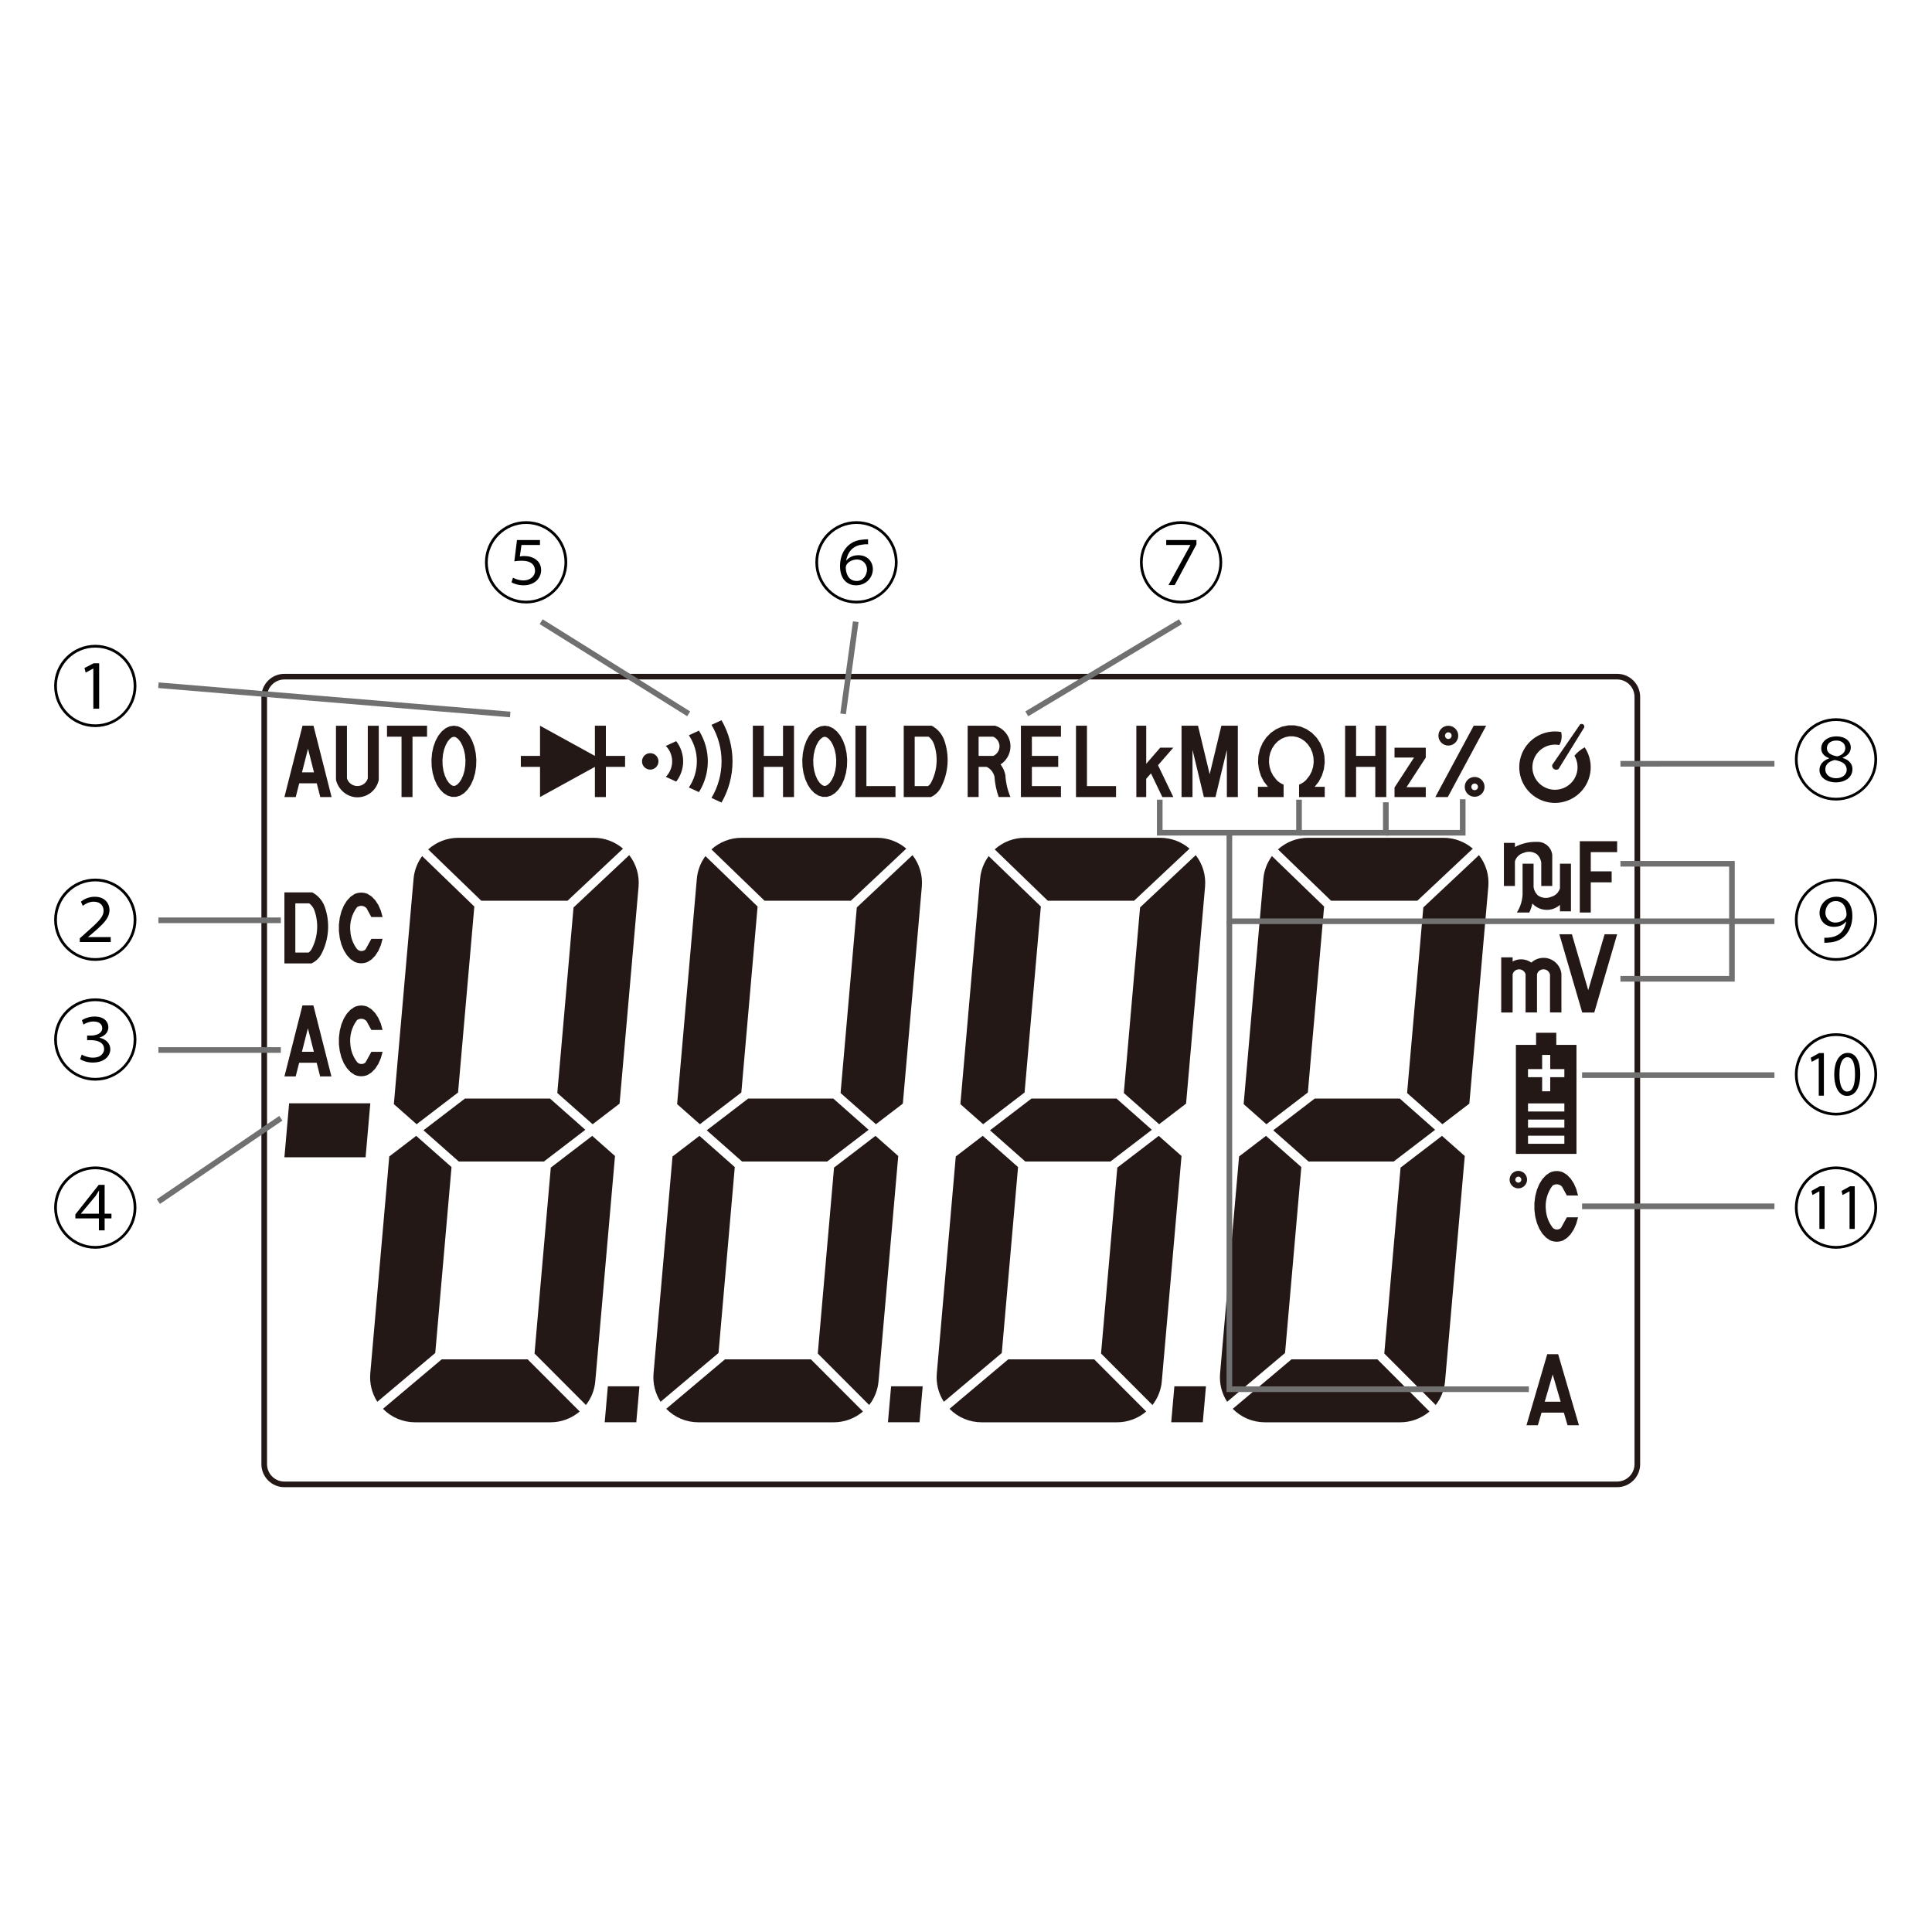 <?xml version="1.0" encoding="UTF-8"?><svg id="_レイヤー_1" xmlns="http://www.w3.org/2000/svg" viewBox="0 0 1000 1000">
<defs><style>.cls-1{stroke:#231815;}.cls-1,.cls-2{fill:none;stroke-miterlimit:22.93;stroke-width:2.92px;}.cls-2{stroke:#717071;}.cls-3{fill:#231815;fill-rule:evenodd;}.cls-3,.cls-4{stroke-width:0px;}</style></defs><path class="cls-1" d="M147.21,768.3h689.82c2.78,0,5.43-1.11,7.39-3.07,1.96-1.96,3.06-4.61,3.06-7.38v-397.17c0-2.77-1.11-5.43-3.07-7.39-1.96-1.96-4.61-3.06-7.38-3.06H147.21c-2.78,0-5.43,1.1-7.39,3.07-1.96,1.96-3.06,4.61-3.06,7.39v397.17c0,2.77,1.11,5.43,3.07,7.39,1.96,1.96,4.61,3.06,7.38,3.06Z"/><path class="cls-3" d="M803.57,635.37c.55.62,1.32.99,2.15,1.03.82.04,1.63-.25,2.24-.81l3.02-5.5h5.81l-.9,3.28-1.29,2.94-1.62,2.49-1.89,1.95-2.1,1.33c-2.15.89-4.57.85-6.69-.11l-2.08-1.39-1.87-2.01-1.59-2.54-1.25-2.98-.86-3.31-.44-3.51v-3.58l.44-3.51.86-3.31,1.25-2.99,1.59-2.55,1.87-2.01,2.08-1.4c2.12-.96,4.54-1,6.69-.11l2.1,1.33,1.89,1.95,1.62,2.49,1.29,2.95.9,3.28h-5.8l-2.51-4.59c-1.28-1.38-3.37-1.59-4.9-.51-2.75,3.64-3.98,8.21-3.42,12.75.27,3.24,1.46,6.34,3.44,8.93M787.44,610.58c0-.86-.7-1.56-1.56-1.56s-1.56.7-1.56,1.56.7,1.56,1.56,1.56,1.56-.7,1.56-1.56ZM790.41,610.58c0-2.5-2.02-4.53-4.53-4.53s-4.52,2.03-4.52,4.53,2.03,4.52,4.52,4.52,4.53-2.02,4.53-4.52ZM746.38,587.92l-21.45,16.42-8.42,96.23,26.61,26.66c2.77-3.54,4.45-7.81,4.84-12.29l10.2-116.6-11.78-10.41ZM807.79,725.52l-4.12-14.1-4.12,14.1h8.24ZM806.5,700.94h-5.66l-10.74,36.77h5.89l1.91-6.53h11.55l1.91,6.53h5.89l-10.75-36.77ZM680.49,568.62l-21.45,16.42,18.28,16.16h44.05l21.45-16.42-18.29-16.16h-44.05ZM688.97,466.22h44.64l28.71-26.97c-4.22-3.62-9.59-5.61-15.15-5.61h-70.08c-5.77,0-11.33,2.14-15.61,6.01l27.49,26.57ZM768.4,407.28c0-2.83-2.29-5.13-5.13-5.13s-5.13,2.3-5.13,5.13,2.29,5.13,5.13,5.13,5.13-2.3,5.13-5.13ZM765,407.28c0-.95-.77-1.72-1.72-1.72s-1.72.77-1.72,1.72.77,1.72,1.72,1.72,1.72-.77,1.72-1.72ZM751.37,380.77c0-.95-.77-1.72-1.72-1.72s-1.72.77-1.72,1.72.77,1.72,1.72,1.72,1.72-.77,1.72-1.72ZM807.09,385.63c-5.41-1.05-10.81,1.81-12.98,6.87-2.17,5.07-.5,10.95,4,14.13,4.5,3.18,10.6,2.79,14.66-.94,4.05-3.73,4.95-9.78,2.15-14.53,1.48-1.76,3.28-3.23,5.31-4.34,4.88,7.3,3.95,17.03-2.22,23.27-6.17,6.25-15.89,7.29-23.24,2.5-7.36-4.79-10.33-14.1-7.12-22.27,3.22-8.17,11.74-12.96,20.39-11.45.59,2.28.26,4.71-.93,6.74ZM806.71,398.02l13.28-21.5c.19-.58-.02-1.21-.52-1.56-.49-.35-1.15-.35-1.63.01l-14.41,20.93c-.18.85.19,1.72.92,2.19.73.46,1.66.44,2.35-.07ZM809.71,587.85v4.18h-18.81v-4.18h18.81ZM809.71,579.49v4.18h-18.81v-4.18h18.81ZM809.71,571.13v4.18h-18.81v-4.18h18.81ZM798.21,553.36v-7.32h4.18v7.32h7.32v4.18h-7.32v7.32h-4.18v-7.32h-7.32v-4.18h7.32ZM805.53,534.55v6.27h10.45v56.44h-31.36v-56.44h10.45v-6.27h10.45ZM785.14,472.31h6.45c.68-1.49,1.21-3.04,1.58-4.64,3.77,4.09,10.12,4.39,14.26.68v3.37h5.7v-24.68h-5.7v12.77c-.66,2.16-2.4,3.83-4.59,4.4-2.28.96-4.89.66-6.89-.8-1.17-1.12-1.93-2.59-2.17-4.18v-12.18h-5.69v16.04c-.17,3.28-1.19,6.46-2.97,9.23ZM795.59,442.22c-2-1.45-4.61-1.76-6.89-.79-2.19.57-3.93,2.23-4.58,4.4v12.76h-5.7v-22.32h5.7v2.14c3.54-1.87,7.5-2.78,11.5-2.65,3.99-.16,7.41,2.82,7.82,6.79v16.04h-5.69v-12.18c-.24-1.6-1-3.07-2.17-4.19ZM822.07,512.52l-8.46-28.95h-6.49l11.84,40.51h6.23l11.84-40.51h-6.49l-8.47,28.95ZM789.66,504.4c-.36-1.58-1.78-2.7-3.41-2.68-1.63.02-3,1.09-3.32,2.68v19.67h-5.9v-28.54h5.9v2.14c3.06-1.7,6.83-1.48,9.68.56,2.56-2.36,6.23-3.09,9.5-1.91,3.28,1.19,5.62,4.15,6.08,7.6v20.14h-5.91v-19.67c-.36-1.58-1.78-2.7-3.41-2.68-1.63.02-3,1.09-3.32,2.68v19.67h-5.91v-19.67ZM837.03,435.4v5.68h-13.65v9.94h10.81v5.68h-10.81v15.62h-5.68v-36.92h19.33ZM737.98,407.44h-9.96l9.96-15.33v-5.11h-16.18v5.11h10.09l-10.09,15.53v4.92h16.18v-5.11ZM701.91,396.93v15.62h-5.68v-36.92h5.68v15.62h9.94v-15.62h5.68v36.92h-5.68v-15.62h-9.94ZM754.78,380.77c0-2.83-2.3-5.13-5.13-5.13s-5.13,2.29-5.13,5.13,2.3,5.13,5.13,5.13,5.13-2.29,5.13-5.13ZM742.93,412.55h6.45l19.86-36.92h-6.45l-19.86,36.92ZM736.71,469.7l-8.4,96.04,18.28,16.16,13.94-10.67,9.82-112.29c.51-5.86-1.21-11.68-4.82-16.32l-28.83,27.08ZM405.29,391.25h-9.94v-15.62h-5.68v36.92h5.68v-15.62h9.94v15.62h5.68v-36.92h-5.68v15.62ZM387.26,568.62l-21.45,16.42,18.29,16.16h44.05l21.45-16.42-18.28-16.16h-44.05ZM395.74,466.22h44.65l28.71-26.97c-4.22-3.62-9.59-5.61-15.15-5.61h-70.08c-5.77,0-11.34,2.14-15.62,6.01l27.49,26.57ZM373.45,415.39l-5.18-2.4c6.94-11.65,6.95-26.16,0-37.81l5.18-2.39c7.61,13.17,7.6,29.42,0,42.6ZM599.77,587.92l-21.45,16.42-8.42,96.23,26.61,26.66c2.77-3.54,4.45-7.81,4.84-12.29l10.2-116.6-11.78-10.41ZM508.66,587.92l18.28,16.16-8.42,96.23-29.98,25.25c-2.82-4.35-4.1-9.52-3.65-14.68l9.82-112.29,13.94-10.67ZM453.15,587.92l-21.45,16.42-8.42,96.23,26.61,26.66c2.77-3.54,4.44-7.81,4.84-12.29l10.2-116.6-11.78-10.41ZM578.16,736.18c5.55,0,10.91-1.98,15.13-5.59l-26.94-26.99h-44.49l-30.39,25.6c4.38,4.47,10.37,6.98,16.62,6.98h70.08ZM624.2,717.56l-1.63,18.61h-16.35l1.63-18.61h16.35ZM477.58,717.56l-1.63,18.61h-16.35l1.63-18.61h16.35ZM534.1,391.25h13.63v5.68h-13.63v9.94h15.05v5.68h-20.73v-36.92h20.73v5.68h-15.05v9.94ZM556.93,375.63h5.68v31.24h15.05v5.68h-20.73v-36.92ZM593.28,412.55h-5.11v-36.92h5.11v19.71l7.25-8.35h6.77l-7.91,9.1,7.91,16.46h-5.67l-5.89-12.26-2.47,2.84v9.42ZM611.56,375.63h8.52l6.05,25.12,6.05-25.12h8.52v36.92h-5.68v-24.45l-5.89,24.45h-6l-5.89-24.45v24.45h-5.68v-36.92ZM514.07,381.31c1.96.85,3.24,2.78,3.27,4.92.03,2.14-1.23,4.11-3.17,5.02h-7.64v-9.94h7.53ZM425.59,381.8l-.95.78-1.06,1.31-1,1.84-.83,2.28-.57,2.59-.25,2.78.09,2.82.41,2.7.71,2.45.93,2.07,1.05,1.58,1.02,1.04.85.54.63.19h.52l.63-.19.85-.54,1.02-1.04,1.05-1.58.93-2.07.71-2.45.41-2.7.09-2.82-.25-2.78-.57-2.59-.83-2.28-1-1.84-1.05-1.31-.96-.78-.74-.35-.55-.08-.55.08-.74.35ZM483.4,385.07c-.52-1.5-1.49-2.81-2.76-3.76h-7.2v25.56h6.91c.67-.48,1.22-1.11,1.6-1.84,3.22-6.17,3.75-13.39,1.45-19.96ZM488.76,383.2c-1.14-3.26-3.46-5.96-6.51-7.57h-14.48v36.92h14.06c2.21-1.01,4.03-2.73,5.16-4.89,3.95-7.56,4.59-16.41,1.78-24.46ZM448.45,375.63v31.24h15.05v5.68h-20.73v-36.92h5.68ZM436.95,403.32l.92-3.19.52-3.41.11-3.51-.31-3.47-.72-3.32-1.11-3.04-1.45-2.65-1.74-2.17-1.97-1.61-2.12-.99-2.2-.33-2.2.33-2.12.99-1.97,1.61-1.74,2.17-1.45,2.65-1.11,3.04-.72,3.32-.31,3.47.11,3.51.52,3.41.92,3.19,1.28,2.86,1.6,2.42,1.86,1.9,2.06,1.3,2.17.66h2.22l2.17-.66,2.05-1.3,1.86-1.9,1.6-2.42,1.28-2.86ZM500.86,412.55v-36.92h14.19c4.17,1.22,7.25,4.77,7.87,9.07.62,4.3-1.38,8.61-5.03,10.97,1.24,1.61,2.09,3.49,2.49,5.48.21,3.92,1.1,7.77,2.63,11.39h-6.09c-1.22-3.42-1.95-6.99-2.19-10.61-.54-2.2-2.03-4.04-4.08-5.01h-4.11v15.62h-5.68ZM590.09,469.7l-8.4,96.04,18.28,16.16,13.94-10.67,9.82-112.29c.51-5.86-1.21-11.68-4.82-16.32l-28.83,27.08ZM533.87,568.62l-21.45,16.42,18.28,16.16h44.05l21.45-16.42-18.28-16.16h-44.05ZM542.35,466.22h44.65l28.71-26.97c-4.22-3.62-9.6-5.61-15.16-5.61h-70.08c-5.77,0-11.33,2.14-15.61,6.01l27.49,26.57ZM538.74,469.21l-8.42,96.27-21.45,16.42-11.78-10.41,10.2-116.6c.37-4.26,1.91-8.34,4.45-11.78l27.01,26.1ZM443.48,469.7l-8.4,96.04,18.29,16.16,13.94-10.67,9.82-112.29c.51-5.86-1.21-11.68-4.82-16.32l-28.83,27.08ZM655.27,587.92l18.29,16.16-8.42,96.23-29.98,25.25c-2.82-4.35-4.1-9.52-3.65-14.68l9.83-112.29,13.94-10.67ZM724.77,736.18c5.55,0,10.91-1.98,15.13-5.59l-26.95-26.99h-44.49l-30.39,25.6c4.38,4.47,10.37,6.98,16.62,6.98h70.08ZM652.63,401.48l-1.04-3.33-.43-3.48.18-3.51.8-3.41,1.38-3.19,1.91-2.85,2.37-2.41,2.75-1.89,3.03-1.3,3.21-.66h3.26l3.21.66,3.03,1.3,2.75,1.89,2.37,2.41,1.91,2.85,1.38,3.19.79,3.41.18,3.51-.43,3.48-1.03,3.33-1.6,3.07-2.11,2.69h5.18v5.31h-13.28v-6.41c1.36-.54,2.6-1.36,3.63-2.41l1.78-2.27,1.12-2.14.73-2.36.31-2.49-.13-2.51-.56-2.43-.97-2.24-1.32-1.98-1.62-1.65-1.84-1.26-1.99-.85-2.08-.43h-2.11l-2.08.43-1.99.85-1.84,1.26-1.61,1.65-1.33,1.98-.97,2.24-.57,2.43-.13,2.51.31,2.49.73,2.36,1.12,2.14,1.78,2.27c1.03,1.04,2.27,1.86,3.63,2.41v6.41h-13.29v-5.31h5.19l-2.11-2.69-1.6-3.07ZM685.36,469.21l-8.42,96.27-21.45,16.42-11.78-10.41,10.2-116.6c.37-4.26,1.91-8.34,4.45-11.78l27,26.1ZM215.43,587.92l18.28,16.16-8.42,96.23-29.98,25.25c-2.82-4.35-4.1-9.52-3.65-14.68l9.82-112.29,13.94-10.67ZM306.54,587.92l-21.45,16.42-8.42,96.23,26.61,26.66c2.77-3.54,4.45-7.81,4.84-12.29l10.2-116.6-11.78-10.41ZM330.97,717.56l-1.63,18.61h-16.35l1.63-18.61h16.35ZM284.93,736.18c5.55,0,10.91-1.98,15.13-5.59l-26.95-26.99h-44.49l-30.39,25.6c4.37,4.47,10.36,6.98,16.62,6.98h70.08ZM340.82,394.09c0-2.35-1.91-4.26-4.26-4.26s-4.26,1.91-4.26,4.26,1.91,4.26,4.26,4.26,4.26-1.91,4.26-4.26ZM344.63,386.1c4.38,4.42,4.37,11.55,0,15.98l5.37,2.48c4.79-6.16,4.8-14.78,0-20.94l-5.37,2.48ZM245.51,469.21l-8.42,96.27-21.45,16.42-11.78-10.41,10.2-116.6c.37-4.26,1.91-8.34,4.45-11.78l27,26.1ZM221.04,381.31h-7.53v31.24h-5.68v-31.24h-7.52v-5.68h20.73v5.68ZM233.67,381.8l-.95.78-1.05,1.31-1,1.84-.83,2.28-.57,2.59-.25,2.78.08,2.82.41,2.7.71,2.45.93,2.07,1.05,1.58,1.02,1.04.85.54.63.19h.52l.63-.19.86-.54,1.02-1.04,1.05-1.58.93-2.07.71-2.45.41-2.7.09-2.82-.25-2.78-.57-2.59-.83-2.28-1-1.84-1.05-1.31-.95-.78-.74-.35-.54-.08-.55.08-.74.35ZM230.63,376.95l-1.97,1.61-1.74,2.17-1.45,2.65-1.11,3.04-.72,3.32-.31,3.47.1,3.51.52,3.41.92,3.19,1.28,2.86,1.6,2.42,1.86,1.9,2.05,1.3,2.17.66h2.21l2.17-.66,2.05-1.3,1.86-1.9,1.6-2.42,1.28-2.86.92-3.19.52-3.41.11-3.51-.32-3.47-.72-3.32-1.11-3.04-1.45-2.65-1.74-2.17-1.97-1.61-2.12-.99-2.2-.33-2.2.33-2.13.99ZM162.78,471.31c-.52-1.49-1.48-2.8-2.75-3.74h-7.17v25.46h6.88c.67-.48,1.21-1.11,1.59-1.83,3.21-6.14,3.73-13.33,1.45-19.88ZM168.12,469.44c-1.13-3.24-3.45-5.94-6.49-7.54h-14.42v36.77h14c2.21-1.01,4.01-2.72,5.14-4.87,3.93-7.53,4.58-16.35,1.77-24.36ZM162.46,544.41l-3.09-12.17-3.09,12.17h6.18ZM147.21,557.16h5.84l1.8-7.09h9.05l1.8,7.09h5.84l-9.33-36.77h-5.66l-9.33,36.77ZM156.58,375.63h5.68l9.37,36.92h-5.86l-1.81-7.12h-9.08l-1.81,7.12h-5.86l9.37-36.92ZM156.32,399.75l3.1-12.21,3.1,12.21h-6.2ZM184.8,491.22c.55.62,1.32.99,2.15,1.03.82.04,1.63-.25,2.24-.81l3.02-5.49h5.81l-.9,3.28-1.29,2.95-1.62,2.49-1.9,1.95-2.1,1.33c-2.15.89-4.57.85-6.69-.11l-2.08-1.39-1.87-2.01-1.59-2.55-1.25-2.98-.86-3.31-.44-3.51v-3.58l.44-3.51.86-3.31,1.25-2.99,1.59-2.54,1.87-2.01,2.08-1.39c2.12-.96,4.54-1,6.69-.11l2.1,1.33,1.9,1.95,1.62,2.49,1.29,2.94.9,3.29h-5.81l-2.52-4.59c-1.27-1.38-3.37-1.59-4.9-.5-2.76,3.64-3.98,8.22-3.43,12.75.27,3.25,1.46,6.34,3.44,8.93ZM184.8,549.71c.55.61,1.32.98,2.15,1.02.82.04,1.63-.25,2.24-.81l3.02-5.49h5.81l-.9,3.28-1.29,2.94-1.62,2.49-1.9,1.95-2.1,1.33c-2.15.89-4.57.85-6.69-.11l-2.08-1.4-1.87-2.01-1.59-2.54-1.25-2.98-.86-3.31-.44-3.51v-3.58l.44-3.52.86-3.31,1.25-2.99,1.59-2.55,1.87-2.01,2.08-1.4c2.12-.96,4.54-1,6.69-.11l2.1,1.33,1.9,1.95,1.62,2.5,1.29,2.94.9,3.28h-5.81l-2.52-4.59c-1.27-1.38-3.37-1.59-4.9-.5-2.76,3.64-3.98,8.21-3.43,12.75.27,3.25,1.46,6.34,3.44,8.93ZM147.21,599l2.44-27.93h42.02l-2.44,27.93h-42.02ZM179.58,402.9c.75,2.36,2.95,3.96,5.43,3.95,2.48-.02,4.64-1.57,5.36-3.95v-27.26h5.68v27.98c-1.05,5.22-5.59,8.99-10.92,9.07-5.32.08-10.04-3.89-11.23-9.07v-27.98h5.68v27.26ZM249.12,466.22h44.64l28.71-26.97c-4.22-3.62-9.59-5.61-15.15-5.61h-70.08c-5.77,0-11.34,2.14-15.61,6.01l27.49,26.57ZM240.64,568.62l-21.45,16.42,18.28,16.16h44.05l21.45-16.42-18.28-16.16h-44.05ZM296.86,469.7l-8.4,96.04,18.29,16.16,13.94-10.67,9.83-112.29c.51-5.86-1.21-11.68-4.82-16.32l-28.83,27.08ZM313.6,396.93h9.94v-5.68h-9.94v-15.62h-5.68v15.62l-28.4-15.62v15.62h-9.94v5.68h9.94v15.62l28.4-15.62v15.62h5.68v-15.62ZM431.54,736.18c5.55,0,10.91-1.98,15.13-5.59l-26.95-26.99h-44.49l-30.39,25.6c4.38,4.47,10.36,6.98,16.62,6.98h70.08ZM362.04,587.92l18.28,16.16-8.42,96.23-29.98,25.25c-2.82-4.35-4.1-9.52-3.65-14.68l9.82-112.29,13.94-10.67ZM356.56,380.59c5.51,8.15,5.5,18.85,0,27l5.21,2.41c6.13-9.72,6.13-22.09,0-31.82l-5.21,2.41ZM392.13,469.21l-8.42,96.27-21.45,16.42-11.78-10.41,10.2-116.6c.37-4.26,1.91-8.34,4.45-11.78l27,26.1Z"/><line class="cls-2" x1="81.99" y1="476.35" x2="145.36" y2="476.35"/><line class="cls-2" x1="81.99" y1="543.48" x2="145.36" y2="543.48"/><line class="cls-2" x1="81.99" y1="621.94" x2="145.36" y2="578.81"/><line class="cls-2" x1="81.99" y1="354.67" x2="264.09" y2="369.81"/><line class="cls-2" x1="280.1" y1="321.78" x2="356.47" y2="369.48"/><line class="cls-2" x1="442.93" y1="321.78" x2="436.39" y2="369.48"/><line class="cls-2" x1="611.02" y1="321.78" x2="531.46" y2="369.48"/><path class="cls-2" d="M717.3,415.25v15.78h-44.93"/><path class="cls-2" d="M838.73,447.08h57.72v59.54h-57.72M672.37,413.91v17.11h-72.09v-17.11M918.45,476.85h-282.13v-45.83"/><line class="cls-2" x1="918.45" y1="556.48" x2="818.88" y2="556.48"/><line class="cls-2" x1="918.45" y1="624.39" x2="818.88" y2="624.39"/><polyline class="cls-2" points="636.32 476.85 636.32 719.06 791.32 719.06"/><polyline class="cls-2" points="717.3 431.03 757.1 431.03 757.1 413.69"/><line class="cls-2" x1="918.45" y1="395.32" x2="838.74" y2="395.33"/><path class="cls-4" d="M272.32,312.34c-11.76,0-21.29-9.52-21.29-21.29s9.52-21.29,21.29-21.29,21.29,9.52,21.29,21.29-9.61,21.29-21.29,21.29ZM252.45,291.06c0,10.99,8.88,19.87,19.87,19.87s19.87-8.88,19.87-19.87-8.88-19.87-19.87-19.87-19.87,8.97-19.87,19.87ZM279.5,282.08h-9.57l-.87,5.95c.64-.14,1.37-.23,2.29-.23,4.58,0,8.74,2.47,8.74,7.28,0,4.53-3.8,7.87-9.02,7.87-2.93,0-5.22-.87-6.32-1.56l.78-2.38c1.1.64,3.11,1.42,5.54,1.42,3.3,0,5.86-2.24,5.86-4.9,0-3.07-1.92-5.31-7-5.31-1.46,0-2.75.18-3.71.32l1.37-11.03h11.9v2.56Z"/><path class="cls-4" d="M443.32,312.34c-11.76,0-21.29-9.52-21.29-21.29s9.52-21.29,21.29-21.29,21.29,9.52,21.29,21.29-9.61,21.29-21.29,21.29ZM423.45,291.06c0,10.99,8.88,19.87,19.87,19.87s19.87-8.88,19.87-19.87-8.88-19.87-19.87-19.87-19.87,8.97-19.87,19.87ZM449.31,281.76c-.27-.05-.55-.05-.82-.05-.64,0-1.33.05-2.15.18-3.2.32-7.14,2.06-8.38,8.24l.14-.05c1.6-1.92,3.84-2.7,6.27-2.7,4.76,0,7.42,3.52,7.42,7.19,0,4.26-3.34,8.38-8.7,8.38-4.62,0-8.29-3.2-8.29-9.93,0-7.64,4.58-12.95,11.03-13.64,1.42-.18,2.61-.27,3.48-.23v2.61ZM448.76,294.67c-.05-2.56-1.97-5.08-5.17-5.08-2.79,0-5.81,1.79-5.81,4.17s.96,6.96,5.68,6.96c3.43,0,5.31-3.16,5.31-6.04Z"/><path class="cls-4" d="M611.32,312.34c-11.76,0-21.29-9.52-21.29-21.29s9.52-21.29,21.29-21.29,21.29,9.52,21.29,21.29-9.61,21.29-21.29,21.29ZM591.45,291.06c0,10.99,8.88,19.87,19.87,19.87s19.87-8.88,19.87-19.87-8.88-19.87-19.87-19.87-19.87,8.97-19.87,19.87ZM619.28,279.52v2.24l-11.26,21.06h-3.2l11.31-20.65v-.09h-12.5v-2.56h15.66Z"/><path class="cls-4" d="M950.32,414.34c-11.76,0-21.29-9.52-21.29-21.29s9.52-21.29,21.29-21.29,21.29,9.52,21.29,21.29-9.61,21.29-21.29,21.29ZM930.45,393.06c0,10.99,8.88,19.87,19.87,19.87s19.87-8.88,19.87-19.87-8.88-19.87-19.87-19.87-19.87,8.97-19.87,19.87ZM946.7,392.42c-3.02-1.14-4.03-3.11-4.03-5.04,0-3.62,3.34-6.23,7.87-6.23s7.42,2.47,7.42,5.72c0,1.69-.78,3.98-4.21,5.31v.14c3.43,1.01,5.08,3.16,5.08,5.77,0,4.44-4.07,6.87-8.56,6.87s-8.51-2.33-8.51-6.41c0-2.65,1.6-4.76,4.94-6v-.14ZM944.78,398.37c0,2.24,2.01,4.44,5.54,4.44,3.75,0,5.54-2.29,5.54-4.3,0-3.02-2.29-4.44-6.23-5.13-3.07.69-4.85,2.38-4.85,4.76v.23ZM945.6,387.29c0,2.24,1.88,3.57,5.31,4.21,2.38-.55,4.21-1.97,4.21-4.35,0-1.6-1.14-3.85-4.62-3.85-3.25,0-4.9,1.83-4.9,3.98Z"/><path class="cls-4" d="M49.32,376.34c-11.76,0-21.29-9.52-21.29-21.29s9.52-21.29,21.29-21.29,21.29,9.52,21.29,21.29-9.61,21.29-21.29,21.29ZM29.45,355.06c0,10.99,8.88,19.87,19.87,19.87s19.87-8.88,19.87-19.87-8.88-19.87-19.87-19.87-19.87,8.97-19.87,19.87ZM48.31,346.04h-.05l-3.94,2.11-.59-2.38,4.76-2.47h2.84v23.53h-3.02v-20.78Z"/><path class="cls-4" d="M49.32,497.34c-11.76,0-21.29-9.52-21.29-21.29s9.52-21.29,21.29-21.29,21.29,9.52,21.29,21.29-9.61,21.29-21.29,21.29ZM29.45,476.06c0,10.99,8.88,19.87,19.87,19.87s19.87-8.88,19.87-19.87-8.88-19.87-19.87-19.87-19.87,8.97-19.87,19.87ZM41.3,487.59v-1.92l2.56-2.29c7.55-6.64,9.71-8.88,9.75-11.95,0-2.15-1.19-4.71-5.22-4.71-2.2,0-4.21,1.1-5.54,2.15l-.96-2.15c1.97-1.65,4.49-2.56,7.14-2.56,5.77,0,7.64,4.03,7.64,6.73,0,4.49-3.16,7.32-9.43,12.73l-1.65,1.33v.09h11.72v2.56h-16.02Z"/><path class="cls-4" d="M49.32,559.34c-11.76,0-21.29-9.52-21.29-21.29s9.52-21.29,21.29-21.29,21.29,9.52,21.29,21.29-9.61,21.29-21.29,21.29ZM29.45,538.06c0,10.99,8.88,19.87,19.87,19.87s19.87-8.88,19.87-19.87-8.88-19.87-19.87-19.87-19.87,8.97-19.87,19.87ZM42.31,545.84c1.01.64,3.34,1.6,5.72,1.6,4.9,0,5.86-3.07,5.86-4.39,0-3.75-3.94-4.67-6.87-4.67h-1.92v-2.38h2.01c2.75,0,5.81-1.1,5.81-3.8,0-1.6-1.05-3.48-4.53-3.48-2.01,0-4.03.78-5.17,1.6l-.82-2.24c1.33-.96,3.94-1.92,6.55-1.92,5.22,0,7.14,2.93,7.14,5.54,0,2.43-1.6,4.39-4.53,5.36v.09c3.25.64,5.54,2.98,5.54,5.91,0,3.34-2.84,6.91-9.11,6.91-2.98,0-5.4-.96-6.5-1.74l.82-2.38Z"/><path class="cls-4" d="M49.32,646.34c-11.76,0-21.29-9.52-21.29-21.29s9.52-21.29,21.29-21.29,21.29,9.52,21.29,21.29-9.61,21.29-21.29,21.29ZM29.45,625.06c0,10.99,8.88,19.87,19.87,19.87s19.87-8.88,19.87-19.87-8.88-19.87-19.87-19.87-19.87,8.97-19.87,19.87ZM51.19,636.82v-6.18h-12.18v-2.06l12.08-15.29h3.07v14.92h3.53v2.43h-3.53v6.18h-2.98ZM51.19,628.21v-9.02c0-.82.05-2.06.09-2.88l-.09-.04c-.55.96-1.14,1.92-1.69,2.75l-7.6,9.11v.09h9.29Z"/><path class="cls-4" d="M950.32,497.34c-11.76,0-21.29-9.52-21.29-21.29s9.52-21.29,21.29-21.29,21.29,9.52,21.29,21.29-9.61,21.29-21.29,21.29ZM930.45,476.06c0,10.99,8.88,19.87,19.87,19.87s19.87-8.88,19.87-19.87-8.88-19.87-19.87-19.87-19.87,8.97-19.87,19.87ZM944.27,485.35c.27.05.55.05.82.05.59,0,1.28-.05,2.11-.18,3.16-.32,7.37-2.15,8.42-8.24l-.14.05c-1.6,1.92-3.84,2.7-6.27,2.7-4.76,0-7.42-3.52-7.42-7.19,0-4.26,3.39-8.38,8.7-8.38,4.62,0,8.29,3.2,8.29,9.93,0,7.46-4.44,12.95-10.99,13.64-1.46.18-2.65.27-3.52.23v-2.61ZM944.82,472.44c0,2.56,1.97,5.08,5.13,5.08,2.33,0,5.81-1.42,5.81-4.17,0-2.47-1.01-6.96-5.63-6.96-3.48,0-5.31,3.16-5.31,6.04Z"/><path class="cls-4" d="M950.32,577.39c-11.76,0-21.29-9.52-21.29-21.29s9.52-21.29,21.29-21.29,21.29,9.52,21.29,21.29-9.61,21.29-21.29,21.29ZM930.45,556.1c0,10.99,8.88,19.87,19.87,19.87s19.87-8.88,19.87-19.87-8.88-19.87-19.87-19.87-19.87,8.97-19.87,19.87ZM941.39,547.68h-.05l-3.57,1.92-.55-2.11,4.39-2.43h2.43v22.06h-2.66v-19.45ZM949.4,556.19c0-7.14,2.93-11.21,6.96-11.21,4.35,0,6.5,4.44,6.5,10.85,0,7.78-2.88,11.4-6.87,11.4s-6.55-4.21-6.59-11.03ZM952.1,556.47c0,5.45,1.56,8.51,3.98,8.51,3.2,0,4.07-4.17,4.07-8.97,0-5.31-1.14-8.79-3.98-8.79-2.43,0-4.07,3.21-4.07,8.56v.69Z"/><path class="cls-4" d="M950.32,646.34c-11.76,0-21.29-9.52-21.29-21.29s9.52-21.29,21.29-21.29,21.29,9.52,21.29,21.29-9.61,21.29-21.29,21.29ZM930.45,625.06c0,10.99,8.88,19.87,19.87,19.87s19.87-8.88,19.87-19.87-8.88-19.87-19.87-19.87-19.87,8.97-19.87,19.87ZM941.71,616.63h-.09l-3.48,1.92-.55-2.11,4.35-2.43h2.47v22.06h-2.7v-19.46ZM957.32,616.63h-.05l-3.57,1.92-.5-2.11,4.35-2.43h2.47v22.06h-2.7v-19.46Z"/></svg>